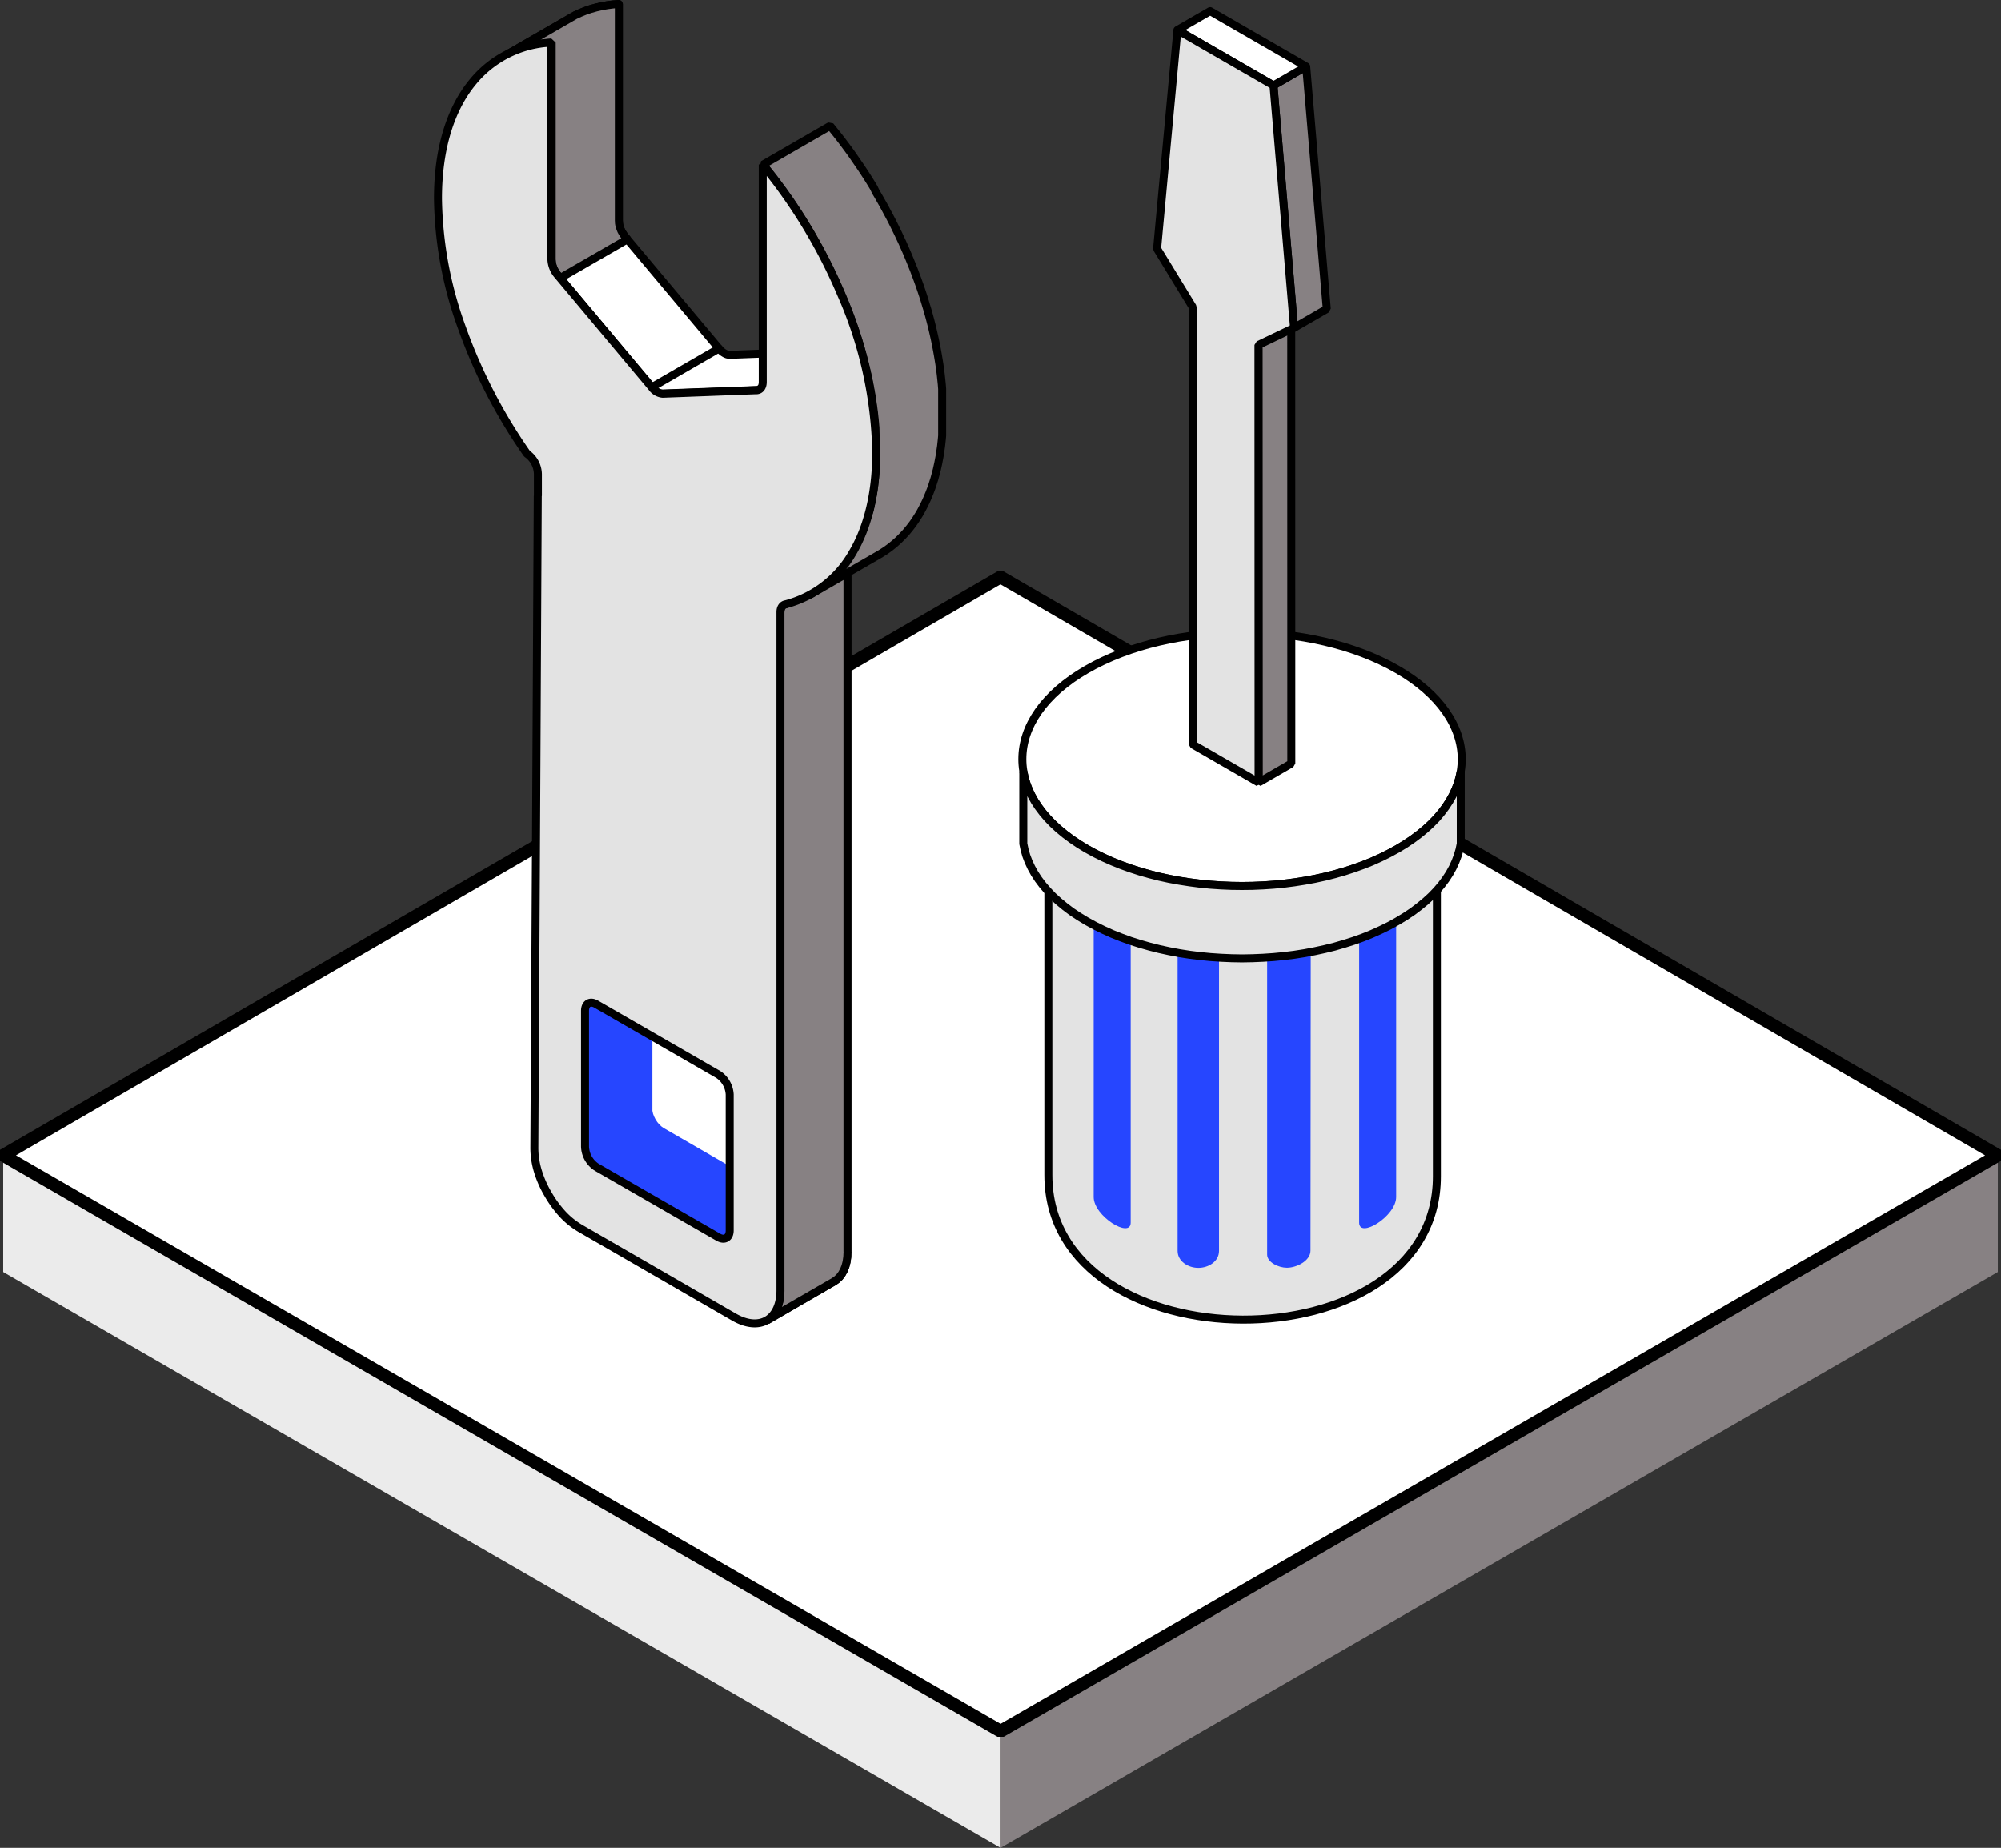 <?xml version="1.0" encoding="UTF-8"?> <svg xmlns="http://www.w3.org/2000/svg" viewBox="0 0 313.03 289.09"><rect x="0" y="0" width="313.03" height="289.09" fill="#333333" stroke="none"/><defs><style>.cls-1,.cls-7{fill:#878183;}.cls-2{fill:#ebebeb;}.cls-3,.cls-6{fill:#fff;}.cls-3,.cls-4,.cls-6,.cls-7{stroke:#000;}.cls-3,.cls-4,.cls-7{stroke-linejoin:bevel;}.cls-3{stroke-width:2px;}.cls-4{fill:#e3e3e3;}.cls-4,.cls-6,.cls-7{stroke-width:1.25px;}.cls-4,.cls-5,.cls-6,.cls-7{fill-rule:evenodd;}.cls-5{fill:#2646ff;}.cls-6{stroke-linejoin:round;}</style></defs><title>bad-toolkit</title><g id="Layer_2" data-name="Layer 2"><g id="Layer_2-2" data-name="Layer 2"><polygon class="cls-1" points="156.53 270.84 156.53 270.84 312.53 180.75 312.53 199 156.53 289.09 156.53 289.09 156.53 270.84"></polygon><polygon class="cls-2" points="0.5 180.75 156.53 270.84 156.53 270.84 156.53 289.09 156.53 289.09 0.5 199 0.5 180.75"></polygon><polygon class="cls-3" points="156.51 90.27 156.51 90.27 312.53 180.75 156.53 270.84 156.53 270.84 0.5 180.75 156.51 90.27"></polygon><path class="cls-4" d="M164,131.54v52.29c0,30,60.78,30.24,60.78.21v-52.5l-.17.84-.25.83-.31.83-.38.83-.46.81-.52.8-.6.79-.66.77-.73.76-.81.75-.87.72-.94.7-1,.68-1.09.66-1.14.63-1.18.58-1.22.55-1.25.5-1.28.46-1.32.43-1.34.38-1.37.35-1.39.3-1.41.26-1.42.22-1.44.18-1.45.14-1.45.1-1.47.07-1.46,0-1.47,0-1.46-.07-1.46-.1-1.44-.14-1.44-.18-1.43-.22-1.4-.26-1.39-.31-1.37-.34-1.34-.38-1.32-.43-1.28-.46-1.26-.5-1.21-.55-1.18-.58-1.14-.63-1.08-.66-1-.68-.94-.7-.87-.72-.81-.75-.73-.76-.66-.77-.6-.79-.52-.8-.46-.81-.38-.83-.31-.83-.25-.83Z"></path><path class="cls-5" d="M218.41,137.89l-.53.36-1.08.66-1.14.63-1.18.58-1.86.27v50.88c0,2.56,5.79-1,5.79-4Z"></path><path class="cls-5" d="M171.09,137.89l.53.36,1.08.66,1.14.63,1.18.58,1.86.27v50.88c0,2.56-5.79-1-5.79-4Z"></path><path class="cls-5" d="M205.05,147l-2.24.18-1.28.21-1.3.16-2,0v48.72c0,1.22,1.8,2.06,3.09,2.06,1.55,0,3.69-1.1,3.69-2.67Z"></path><path class="cls-5" d="M190.7,147.24l-2.14-.09-1.44-.18-1.43-.22-1.4-.26-.07,0v49.2c0,1.63,1.64,2.66,3.24,2.66s3.24-1,3.24-2.66Z"></path><path class="cls-6" d="M218.59,104.73C205.17,97,183.42,97,170,104.73s-13.43,20.32,0,28.06,35.18,7.76,48.61,0S232,112.48,218.59,104.73Z"></path><polygon class="cls-4" points="160.08 120.67 160.08 131.99 160.28 132.94 160.55 133.88 160.91 134.82 161.34 135.74 161.85 136.66 162.44 137.56 163.11 138.45 163.86 139.32 164.68 140.18 165.59 141.01 166.57 141.82 167.63 142.62 168.77 143.38 169.99 144.12 171.27 144.82 172.6 145.48 173.97 146.1 175.38 146.66 176.83 147.19 178.31 147.66 179.82 148.09 181.36 148.48 182.92 148.82 184.51 149.12 186.11 149.37 187.73 149.57 189.36 149.73 191 149.84 192.64 149.91 194.29 149.94 195.94 149.91 197.59 149.84 199.23 149.73 200.86 149.57 202.48 149.37 204.08 149.12 205.66 148.82 207.23 148.48 208.77 148.1 210.28 147.66 211.76 147.19 213.21 146.67 214.62 146.1 215.99 145.48 217.32 144.83 218.6 144.12 219.82 143.38 220.96 142.62 222.02 141.82 223 141.01 223.91 140.18 224.74 139.32 225.48 138.45 226.15 137.56 226.74 136.66 227.25 135.74 227.68 134.81 228.03 133.88 228.31 132.94 228.51 131.99 228.51 120.67 228.31 121.62 228.04 122.56 227.68 123.49 227.25 124.42 226.74 125.33 226.15 126.23 225.48 127.12 224.74 128 223.91 128.85 223 129.69 222.02 130.5 220.96 131.29 219.82 132.06 218.6 132.8 217.32 133.5 215.99 134.16 214.62 134.78 213.21 135.34 211.76 135.86 210.28 136.34 208.77 136.77 207.23 137.16 205.66 137.5 204.08 137.79 202.48 138.04 200.86 138.25 199.23 138.41 197.59 138.52 195.94 138.59 194.29 138.61 192.64 138.59 191 138.52 189.36 138.41 187.73 138.25 186.11 138.04 184.51 137.79 182.92 137.5 181.36 137.16 179.82 136.77 178.31 136.34 176.83 135.86 175.38 135.34 173.97 134.77 172.6 134.16 171.27 133.5 169.99 132.8 168.77 132.06 167.63 131.29 166.57 130.5 165.59 129.69 164.68 128.85 163.86 128 163.11 127.12 162.44 126.23 161.85 125.33 161.34 124.42 160.91 123.49 160.56 122.56 160.28 121.62 160.08 120.67"></polygon><polygon class="cls-6" points="79.47 8.45 80.25 8.09 81.06 7.76 81.89 7.48 82.73 7.24 83.6 7.04 84.48 6.88 85.39 6.76 86.31 6.68 86.31 40.67 86.32 40.67 86.34 40.96 86.38 41.26 86.46 41.56 86.57 41.87 86.7 42.18 86.87 42.49 87.06 42.78 87.27 43.06 101.96 60.58 101.97 60.58 102.16 60.8 102.37 61 102.58 61.17 102.8 61.31 103.02 61.43 103.24 61.51 103.46 61.55 103.67 61.56 118.21 61.02 118.44 61.01 118.66 60.96 118.85 60.86 129.34 54.8 129.16 54.9 128.94 54.95 128.71 54.95 114.17 55.51 113.95 55.49 113.74 55.45 113.52 55.37 113.3 55.25 113.08 55.11 112.87 54.94 112.66 54.74 112.46 54.52 112.46 54.52 97.77 37 97.56 36.72 97.37 36.42 97.2 36.12 97.07 35.81 96.96 35.5 96.88 35.2 96.83 34.9 96.82 34.61 96.81 34.6 96.81 0.62 95.89 0.7 94.98 0.82 94.1 0.98 93.23 1.18 92.38 1.42 91.56 1.7 90.75 2.03 89.97 2.39 79.47 8.45 79.47 8.45"></polygon><path class="cls-7" d="M120.84,205.83l.37-.48.3-.56.25-.62.18-.7.11-.77,0-.83h0V188.71L119.94,190l-.09-4.22,2.23,1.29V95.75l0-.25,0-.23.07-.2.1-.16.12-.14.14-.11,8.14-4.7.55-.6.55-.66.53-.69.5-.73.48-.76.22-.38.21-.39.21-.39.21-.41.19-.41.19-.42.18-.42.18-.44.17-.44.17-.45.15-.45.15-.47.15-.47.13-.48L136,80l.12-.49.11-.51.11-.5.1-.52.1-.52.09-.53.08-.53.07-.55.06-.55.06-.55.05-.57.05-.57,0-.57,0-.59,0-.59v-1.2h0v-1.5l0-.75-.05-.75,0-.76-.06-.76-.08-.77-.08-.76-.1-.77-.11-.77-.11-.77-.13-.78-.14-.77L136,60l-.16-.78-.17-.77-.18-.78-.19-.78-.2-.78-.21-.78-.22-.78-.23-.78-.24-.78-.25-.78-.26-.78-.27-.78-.28-.78-.28-.77-.3-.78-.3-.77-.32-.77-.32-.77-.29-.68-.3-.67-.3-.68-.32-.67-.31-.67-.33-.67-.33-.67-.33-.66-.35-.66-.34-.66-.36-.66-.36-.65-.37-.65-.37-.65-.37-.64-.39-.64-.39-.64-.39-.63-.4-.63-.41-.63-.41-.62-.41-.61-.42-.61-.43-.61-.43-.61-.44-.59-.44-.6-.44-.59-.45-.58-.46-.58-.46-.57-.46-.57,10.5-6.06.46.57.46.57.46.58.45.58.44.59.44.59.44.6.43.61.42.61.42.61.42.61.41.62.41.63.4.63.39.63.39.64L137,30l.38.64.37.65.37.65.36.65.35.66.35.65.35.67.33.66.33.67.33.67.31.67.32.67.3.68.3.67.29.68.32.77.31.77.31.77.29.78.29.77.28.78.27.78.26.78.25.78.23.78.24.78.22.78.21.78.2.78.19.78.18.78.17.77.16.78.15.78.14.77.13.78.11.68.12.86.1.77.08.76.08.77.06.76,0,.76,0,.75,0,.75,0,.75v.75h0v1.2l0,.59,0,.58,0,.58,0,.57-.05.57-.06.55-.06.55-.08.55-.08.53-.08.53-.1.52-.1.52-.11.5-.11.5-.13.5-.13.48-.13.48-.15.47-.15.47-.15.45-.17.45-.17.44-.18.43-.18.43-.19.42-.2.41-.2.4-.21.4-.21.39-.22.38-.48.76-.5.73-.53.69-.55.66-.58.62-.6.6-.62.55-.64.52-.67.49-.69.45-.71.42-4.68,2.7V195.81h0l0,.83-.11.77-.18.69-.25.63-.31.56-.36.48-.42.4-.47.33L120,206.56l.47-.33Z"></path><path class="cls-5" d="M91.56,157.74l.11-.33.16-.26.23-.18,10.49-6.06-.22.18-.17.26-.1.33,0,.4v21.26l0,.44.1.46.17.45.22.44.27.41.31.37.34.32.37.26,14.72,8.5.12,5.68-5.1,3-.27.1-.31,0-.34-.08-.36-.17-19-10.94-.37-.26-.34-.32-.31-.37-.27-.41-.22-.44-.16-.45-.11-.46,0-.44V158.14Z"></path><polygon class="cls-6" points="112.46 54.52 101.97 60.58 112.46 54.52 112.46 54.52"></polygon><polygon class="cls-7" points="196.89 122.41 202.01 119.45 202 51 196.87 53.96 196.89 122.41"></polygon><polygon class="cls-7" points="202.44 51.29 207.56 48.33 204.34 10.41 199.22 13.37 202.44 51.29"></polygon><polygon class="cls-6" points="199.22 13.37 204.34 10.41 189.31 1.74 184.19 4.7 199.22 13.37"></polygon><polygon class="cls-4" points="196.89 122.41 196.87 53.96 202.44 51.29 199.22 13.37 184.19 4.7 181.01 38.92 186.57 48.02 186.58 74.2 186.59 116.47 196.89 122.41"></polygon><polygon class="cls-7" points="98.14 37.44 87.64 43.5 87.27 43.06 87.06 42.78 86.87 42.49 86.7 42.18 86.57 41.87 86.46 41.56 86.38 41.26 86.34 40.96 86.32 40.67 86.31 40.67 86.31 6.68 85.39 6.76 84.48 6.88 83.6 7.04 82.73 7.24 81.89 7.48 81.06 7.76 80.25 8.09 79.47 8.45 89.97 2.39 90.75 2.03 91.56 1.7 92.38 1.42 93.23 1.18 94.1 0.98 94.98 0.82 95.89 0.7 96.81 0.62 96.81 34.6 96.82 34.61 96.83 34.9 96.88 35.2 96.96 35.5 97.07 35.81 97.2 36.12 97.37 36.42 97.56 36.72 97.77 37 98.14 37.44"></polygon><polygon class="cls-7" points="132.59 89.65 126.86 92.96 122.59 94.66 122.45 94.77 122.33 94.91 122.23 95.08 122.16 95.27 122.11 95.5 122.09 95.75 122.08 95.82 122.08 99.13 122.08 102.45 122.08 105.76 122.08 109.08 122.08 112.39 122.08 115.7 122.08 119.02 122.08 122.33 122.08 125.65 122.08 128.96 122.08 132.27 122.08 135.59 122.08 138.9 122.08 142.22 122.08 145.53 122.08 148.84 122.08 152.16 122.08 155.47 122.08 158.79 122.08 162.1 122.08 163.93 122.08 165.41 122.08 168.73 122.08 172.04 122.08 175.36 122.08 178.67 122.08 181.99 122.08 185.3 122.08 187.02 122.08 188.71 122.08 191.93 122.08 195.24 122.08 198.56 122.08 201.87 122.09 201.87 122.05 202.7 121.94 203.47 121.76 204.16 121.51 204.79 121.21 205.35 120.84 205.83 120.42 206.23 119.95 206.56 130.45 200.5 130.92 200.17 131.34 199.77 131.7 199.29 132.01 198.73 132.26 198.1 132.44 197.41 132.55 196.64 132.59 195.81 132.58 195.81 132.58 192.49 132.58 189.18 132.58 185.87 132.58 182.55 132.58 179.24 132.58 175.92 132.58 172.61 132.58 169.3 132.58 165.98 132.58 162.67 132.58 159.35 132.58 156.04 132.58 152.73 132.58 149.41 132.58 146.1 132.58 142.78 132.58 139.47 132.58 136.15 132.58 132.84 132.58 129.53 132.58 126.21 132.58 122.9 132.58 119.58 132.58 116.27 132.58 112.96 132.58 109.64 132.58 106.33 132.58 103.01 132.58 99.7 132.58 96.39 132.58 93.07 132.58 89.76 132.58 89.69 132.59 89.65 132.59 89.65"></polygon><path class="cls-4" d="M84.13,77.59q-.25,51-.53,102a12.47,12.47,0,0,0,.52,3.53,16.65,16.65,0,0,0,1.59,3.65A17.37,17.37,0,0,0,88.07,190a12.33,12.33,0,0,0,2.8,2.22l23.95,13.83c2,1.15,3.82,1.26,5.13.5s2.14-2.39,2.14-4.69h0V95.75c0-.7.35-1.14.84-1.21a17,17,0,0,0,10.41-8c2.39-4,3.74-9.36,3.74-15.84h0A64.38,64.38,0,0,0,131.58,46a83.18,83.18,0,0,0-12.26-20.25v34c0,.87-.46,1.35-1.11,1.3l-14.54.55a2.33,2.33,0,0,1-1.7-1h0L87.27,43.06a4,4,0,0,1-1-2.39h0v-34a16.78,16.78,0,0,0-12.26,6.1c-3.48,4.18-5.5,10.4-5.49,18.33a60.92,60.92,0,0,0,3.75,20.18A82.93,82.93,0,0,0,82.46,71l.12.08a4,4,0,0,1,1.57,3.07l0,3.42v0ZM91.52,179.4V158.14c0-1.15.82-1.62,1.82-1l19,10.95a4,4,0,0,1,1.81,3.14v21.26c0,1.16-.81,1.63-1.81,1.05l-19-10.94A4,4,0,0,1,91.52,179.4Z"></path></g></g></svg> 